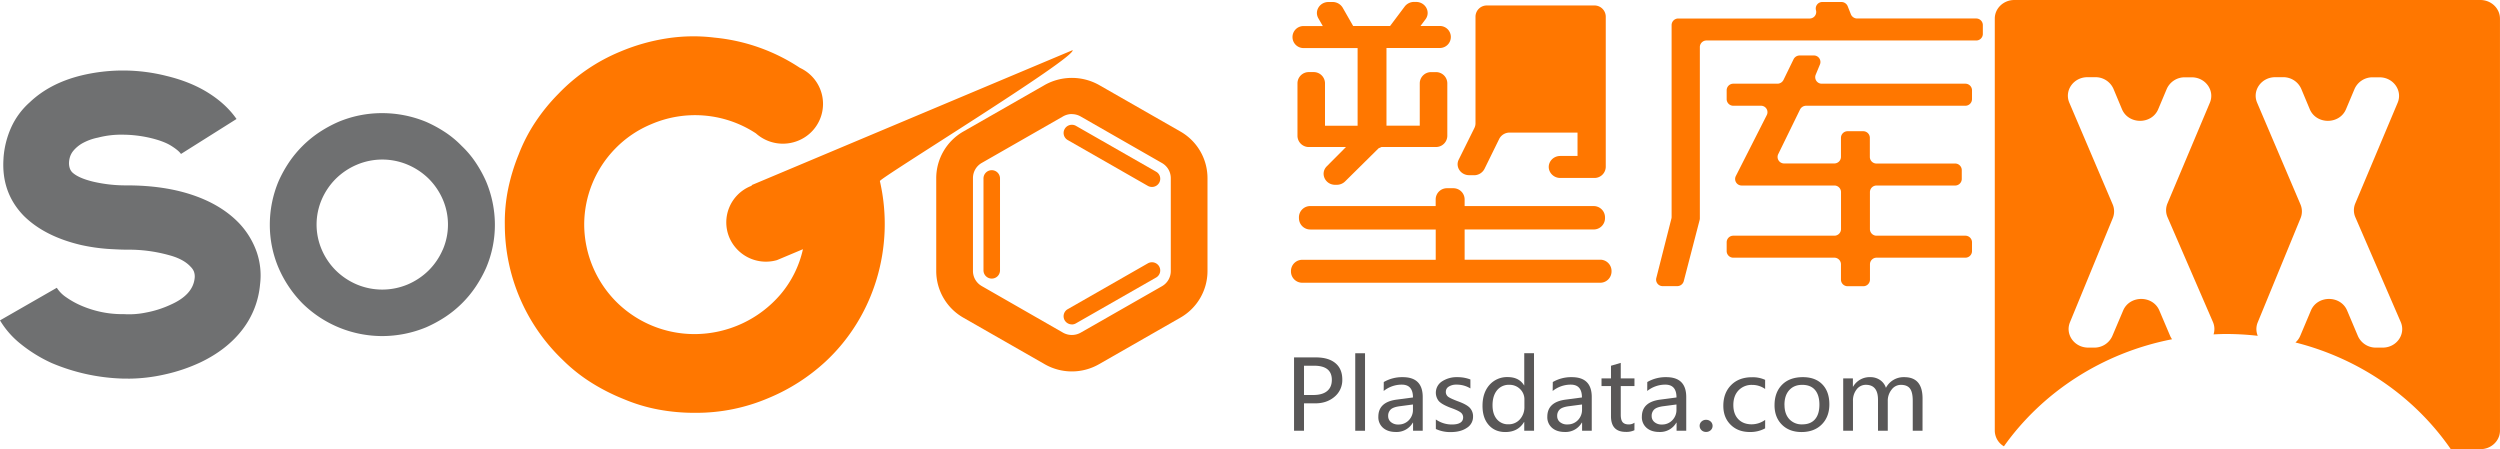 <svg id="图层_1" data-name="图层 1" xmlns="http://www.w3.org/2000/svg" viewBox="0 0 1916.96 344.41">
  <defs>
    <style>
      .cls-1 {
        fill: #6f7071;
      }

      .cls-2 {
        fill: #ff7700;
      }

      .cls-3 {
        fill: none;
      }

      .cls-4 {
        fill: #595757;
      }
    </style>
  </defs>
  <title>logo</title>
  <g>
    <path class="cls-1"
      d="M130.32,373.84h-4.21a150.71,150.71,0,0,1-54.33-11.9,111,111,0,0,1-23.73-14.6,67.23,67.23,0,0,1-15.94-18.13l43.56-25a24.74,24.74,0,0,0,7,7.14,64.86,64.86,0,0,0,11.71,6.55,80.49,80.49,0,0,0,14.86,4.76,77.78,77.78,0,0,0,16.53,1.77h1.5A63.4,63.4,0,0,0,144,323.22,79.11,79.11,0,0,0,163.34,317q16.55-7.43,18-19.92a11.06,11.06,0,0,0-.62-5.51,11.28,11.28,0,0,0-2.4-3.43q-5.39-5.95-16.51-8.92A115.06,115.06,0,0,0,129.39,275q-5.12,0-14.57-.59a142.67,142.67,0,0,1-20.56-3q-27.93-6.57-43.86-22.31-17.4-17.86-15.6-44v-.3a69,69,0,0,1,5.87-23.5A57.39,57.39,0,0,1,54.92,162q15.33-14.6,39.35-20.54a136.06,136.06,0,0,1,65.43.3q18.65,4.48,32.29,13.09t21.48,19.94l-42.59,26.82q-1.77-2.66-7.5-6.26c-3.79-2.39-9.1-4.36-15.89-6a95.11,95.11,0,0,0-20.72-2.52,70.92,70.92,0,0,0-19.53,2.24,41.13,41.13,0,0,0-12.16,4.45,25.63,25.63,0,0,0-6.61,5.51,13.92,13.92,0,0,0-2.84,5.35,16.88,16.88,0,0,0-.6,3.71,12.38,12.38,0,0,0,.74,4.9,8.61,8.61,0,0,0,1.61,2.57q4.51,4.46,16.21,7.3a110.08,110.08,0,0,0,25.84,2.84q28.82,0,50.89,7.57t35.58,21.9a62.1,62.1,0,0,1,12.92,21.27,55.13,55.13,0,0,1,2.7,25.13A66.06,66.06,0,0,1,218,336.26c-7.8,10.19-18.52,18.6-32.13,25.12a129.85,129.85,0,0,1-27.19,9.23,128.44,128.44,0,0,1-28.36,3.29"
      transform="translate(-32.11 -83.55)" />
    <path class="cls-2"
      d="M854,368.36a42,42,0,0,1-20.79-5.52l-62.42-35.7A41.21,41.21,0,0,1,750,291.47V220.05a41.27,41.27,0,0,1,20.8-35.66l62.42-35.7a42.65,42.65,0,0,1,41.57,0l62.43,35.7A41.17,41.17,0,0,1,958,220.05v71.42a41.16,41.16,0,0,1-20.79,35.65l-62.42,35.71A42,42,0,0,1,854,368.36M854,171a13.65,13.65,0,0,0-6.72,1.78l-62.39,35.7A13.34,13.34,0,0,0,778.16,220v71.42a13.33,13.33,0,0,0,6.72,11.47l62.39,35.77a13.83,13.83,0,0,0,13.44,0L923.13,303a13.34,13.34,0,0,0,6.72-11.47V220.05a13.34,13.34,0,0,0-6.72-11.47l-62.42-35.74a13.61,13.61,0,0,0-6.72-1.78"
      transform="translate(-32.11 -83.55)" />
    <line class="cls-3" x1="760.47" y1="207.34" x2="760.47" y2="137.09" />
    <path class="cls-2"
      d="M792.58,297.16a6.31,6.31,0,0,1-6.35-6.26V220.64a6.34,6.34,0,1,1,12.67,0v70.26a6.28,6.28,0,0,1-6.32,6.26h0"
      transform="translate(-32.11 -83.55)" />
    <line class="cls-3" x1="883.31" y1="207.34" x2="821.87" y2="242.48" />
    <path class="cls-2"
      d="M854,332.3a6.4,6.4,0,0,1-5.5-3.13,6.24,6.24,0,0,1,2-8.36l.33-.19,61.44-35.14a6.37,6.37,0,0,1,8.64,2.31,6.25,6.25,0,0,1-2,8.38l-.33.19-61.45,35.12a6.21,6.21,0,0,1-3.14.86"
      transform="translate(-32.11 -83.55)" />
    <line class="cls-3" x1="821.88" y1="101.94" x2="883.32" y2="137.07" />
    <path class="cls-2"
      d="M915.43,226.9a6.48,6.48,0,0,1-3.17-.82l-61.43-35.14a6.23,6.23,0,0,1-2.49-8.23l.19-.36a6.35,6.35,0,0,1,8.63-2.28l61.43,35.13a6.21,6.21,0,0,1,2.53,8.18q-.1.2-.21.39a6.33,6.33,0,0,1-5.48,3.13"
      transform="translate(-32.11 -83.55)" />
    <path class="cls-2"
      d="M647.73,274.66,627.88,283a30.52,30.52,0,0,1-36.45-17.16,30,30,0,0,1,16.08-39.48c1-.4,1.32-.71,1.08-.92L854.59,122c2.29,6-148.21,98.25-147.8,100.39,11.65,50.74-4.46,104-41.91,138.63a147.69,147.69,0,0,1-43.13,27.6,140.64,140.64,0,0,1-56.65,11.47,149.48,149.48,0,0,1-27.73-2.44,128.9,128.9,0,0,1-27.06-8.11,153.39,153.39,0,0,1-24.92-12.68,127.36,127.36,0,0,1-21.9-17.44A143.49,143.49,0,0,1,419.2,256.09a127.48,127.48,0,0,1,2.55-27.69,150.9,150.9,0,0,1,8.13-26.57,127.29,127.29,0,0,1,12.9-24.91,144.25,144.25,0,0,1,17.51-21.44,139.3,139.3,0,0,1,47.59-32.42A151,151,0,0,1,543.32,113a132.64,132.64,0,0,1,36.78-.59,143.24,143.24,0,0,1,65.36,23.16,30.41,30.41,0,0,1-1,55.72,31,31,0,0,1-32.74-5.49,85,85,0,0,0-80-7.12,82.72,82.72,0,0,0-27.79,18.77,83.57,83.57,0,0,0-23.86,58.48,84.4,84.4,0,0,0,25.81,60.22A84.93,84.93,0,0,0,565,339.72a87,87,0,0,0,65.67-30.51,80.73,80.73,0,0,0,17.13-34.59"
      transform="translate(-32.11 -83.55)" />
    <path class="cls-1"
      d="M404.74,222.45a95.29,95.29,0,0,0-7.93-14.35,74.48,74.48,0,0,0-10.68-12.65,75.41,75.41,0,0,0-12.8-10.6A98.46,98.46,0,0,0,358.88,177a88.4,88.4,0,0,0-33.61-6.7,86.25,86.25,0,0,0-33.66,6.7,98.05,98.05,0,0,0-14.48,7.85,84.78,84.78,0,0,0-23.46,23.25,96.72,96.72,0,0,0-7.93,14.35A86.31,86.31,0,0,0,239,255.76a84.34,84.34,0,0,0,6.77,33.32,89.08,89.08,0,0,0,18.39,27.23,87.33,87.33,0,0,0,61.14,24.93,88.43,88.43,0,0,0,33.61-6.74,99.49,99.49,0,0,0,14.49-7.85,83.59,83.59,0,0,0,23.47-23.26,97.06,97.06,0,0,0,7.93-14.33,84.13,84.13,0,0,0,6.78-33.32A86,86,0,0,0,404.74,222.45Zm-33.2,52.67a50.7,50.7,0,0,1-10.77,15.81,51.72,51.72,0,0,1-16,10.71,50.39,50.39,0,0,1-39.14,0,51.47,51.47,0,0,1-16-10.71,50.59,50.59,0,0,1-10.75-15.81,48.69,48.69,0,0,1,0-38.75,51,51,0,0,1,10.79-15.81,51.65,51.65,0,0,1,16-10.68,50,50,0,0,1,39.14,0,51.89,51.89,0,0,1,16,10.68,51.07,51.07,0,0,1,10.77,15.81,48.62,48.62,0,0,1,0,38.75Z"
      transform="translate(-32.11 -83.55)" />
  </g>
  <g>
    <path class="cls-2"
      d="M1028.11,251.1V250a8.65,8.65,0,0,1,8.85-8.44h96v-5.27a8.65,8.65,0,0,1,8.88-8.41h4.44a8.64,8.64,0,0,1,8.88,8.39v5.3h98.76a8.67,8.67,0,0,1,8.89,8.44v1.06a8.67,8.67,0,0,1-8.89,8.43h-98.75v23.19h103.76a8.66,8.66,0,0,1,8.88,8.43v.8a8.66,8.66,0,0,1-8.88,8.43H1030.88A8.66,8.66,0,0,1,1022,292v-.8a8.66,8.66,0,0,1,8.87-8.44H1133V259.53h-96a8.66,8.66,0,0,1-8.86-8.43"
      transform="translate(-32.11 -83.55)" />
    <path class="cls-2"
      d="M1057.07,225.26h-1.14c-7.78,0-11.81-8.84-6.45-14.21l14.69-14.76h-28.29a8.69,8.69,0,0,1-8.89-8.46V147.28a8.67,8.67,0,0,1,8.88-8.45h3.35a8.66,8.66,0,0,1,8.88,8.43v32.68h25V120.4H1032a8.44,8.44,0,0,1-.82-16.86q.41,0,.82,0h14.42l-3.44-6c-3.2-5.63,1.1-12.46,7.82-12.46h3.08a9,9,0,0,1,7.8,4.4l8,14H1098l11.2-14.91a9,9,0,0,1,7.24-3.54h1.47c7.23,0,11.43,7.77,7.24,13.34l-3.85,5.11h14.42a8.44,8.44,0,1,1,.82,16.86q-.41,0-.82,0h-40.48v59.55h25.52V147.28a8.66,8.66,0,0,1,8.87-8.43H1133a8.66,8.66,0,0,1,8.89,8.42h0v40.55a8.68,8.68,0,0,1-8.89,8.45h-41.62l-2.2,1-25.69,25.4a9,9,0,0,1-6.4,2.58"
      transform="translate(-32.11 -83.55)" />
    <path class="cls-2"
      d="M1162.3,217.88h-3.64c-6.51,0-10.81-6.43-8-12l12-24.2a8.15,8.15,0,0,0,.84-3.58V96.16a8.65,8.65,0,0,1,8.88-8.41h82.13a8.65,8.65,0,0,1,8.87,8.41V211.58a8.67,8.67,0,0,1-8.87,8.43h-26a8.92,8.92,0,0,1-8-4.87c-2.76-5.58,1.53-12,8-12h13.22V185.22h-52.05a8.91,8.91,0,0,0-8,4.85l-11.3,23a9,9,0,0,1-8,4.85"
      transform="translate(-32.11 -83.55)" />
    <polygon class="cls-2"
      points="1153.04 24.73 1153.04 41.07 1153.04 44.22 1156.36 44.22 1206.29 44.22 1209.62 44.22 1209.62 41.07 1209.62 24.73 1209.62 21.58 1206.29 21.58 1156.36 21.58 1153.04 21.58 1153.04 24.73" />
    <polygon class="cls-2"
      points="1153.04 64.78 1153.04 81.12 1153.04 84.28 1156.36 84.28 1206.29 84.28 1209.62 84.28 1209.62 81.12 1209.62 64.78 1209.62 61.63 1206.29 61.63 1156.36 61.63 1153.04 61.63 1153.04 64.78" />
    <path class="cls-2"
      d="M1335.37,252.2l-12.2,47a5.15,5.15,0,0,1-5,3.75h-11a5,5,0,0,1-5.06-6.11l11.62-45.75a4.28,4.28,0,0,0,.14-1.18V102.68a5.09,5.09,0,0,1,5.22-4.94h100.49a5,5,0,0,0,5-6.31,5,5,0,0,1,5-6.34H1444a5.17,5.17,0,0,1,4.88,3.22l2.47,6.23a5.19,5.19,0,0,0,4.87,3.19h91.08a5.08,5.08,0,0,1,5.22,4.94h0v7a5.07,5.07,0,0,1-5.21,4.93H1340.71a5.06,5.06,0,0,0-5.18,4.94h0V251a4,4,0,0,1-.16,1.18"
      transform="translate(-32.11 -83.55)" />
    <path class="cls-2"
      d="M1448.88,184.17h11.79a5.08,5.08,0,0,1,5.21,4.94V204a5.07,5.07,0,0,0,5.2,4.94h60.06a5.08,5.08,0,0,1,5.22,4.93v7a5.09,5.09,0,0,1-5.22,4.94h-60a5.06,5.06,0,0,0-5.2,4.92h0v28.61a5.07,5.07,0,0,0,5.2,4.94H1539a5.08,5.08,0,0,1,5.21,4.93v7a5.08,5.08,0,0,1-5.21,4.93h-67.83a5.07,5.07,0,0,0-5.2,4.94h0v12a5.09,5.09,0,0,1-5.21,4.94h-11.83a5.08,5.08,0,0,1-5.2-4.94v-12a5.09,5.09,0,0,0-5.2-4.94h-77.23a5.07,5.07,0,0,1-5.21-4.93h0v-7a5.07,5.07,0,0,1,5.21-4.93h77.27a5.09,5.09,0,0,0,5.2-4.94V230.73a5.08,5.08,0,0,0-5.2-4.93h-70.84a5,5,0,0,1-4.69-7.1l23.86-47a4.94,4.94,0,0,0-4.69-7.06h-20.91a5.09,5.09,0,0,1-5.21-5v-7a5.07,5.07,0,0,1,5.21-4.91h33.63a5.23,5.23,0,0,0,4.73-2.89l7.73-15.86a5.27,5.27,0,0,1,4.74-2.89h10.7a5,5,0,0,1,4.85,6.74L1424.3,141a5,5,0,0,0,4.84,6.73H1539a5.08,5.08,0,0,1,5.21,4.91v7a5.1,5.1,0,0,1-5.2,5H1417.09a5.23,5.23,0,0,0-4.73,2.86l-16.81,34.39a5,5,0,0,0,4.73,7h38.25a5.09,5.09,0,0,0,5.2-4.94V189.11a5.07,5.07,0,0,1,5.2-4.94h0"
      transform="translate(-32.11 -83.55)" />
    <path class="cls-2"
      d="M1934,83.55H1576.68c-8.27,0-15,6.38-15,14.23v316a14.05,14.05,0,0,0,7,12c29.52-41.54,75.45-71.65,128.93-82.1a14.05,14.05,0,0,1-1.45-2.53l-8.28-19.46c-5-11.89-22.77-11.89-27.79,0l-8.27,19.48a15,15,0,0,1-13.9,8.92h-4.61c-10.56,0-17.81-10.08-14-19.41l32.84-79.85a13.68,13.68,0,0,0-.06-10.52l-33.25-78c-4-9.35,3.27-19.57,13.88-19.57h6.06a15,15,0,0,1,13.93,9l6.46,15.47c5,12,22.86,12,27.86,0l6.47-15.38a15,15,0,0,1,13.92-9h5.25c10.61,0,17.88,10.19,13.92,19.52l-32.45,77.07a13.52,13.52,0,0,0,0,10.69l34.81,80.34a13.43,13.43,0,0,1,.48,9.49c3.23-.14,6.46-.29,9.73-.29a218.44,218.44,0,0,1,24.16,1.39,13.4,13.4,0,0,1,0-10.35l32.83-79.86a13.59,13.59,0,0,0-.07-10.52l-33.24-78c-4-9.35,3.27-19.57,13.88-19.57h6.07a15,15,0,0,1,13.91,9l6.47,15.47c5,12,22.85,12,27.86,0l6.48-15.38a15,15,0,0,1,13.91-9h5.26c10.6,0,17.84,10.19,13.91,19.52l-32.44,77.07a13.49,13.49,0,0,0,0,10.69l34.8,80.34c4.06,9.39-3.18,19.65-13.85,19.65H1854a15,15,0,0,1-13.9-8.92l-8.24-19.49c-5-11.89-22.77-11.89-27.79,0l-8.21,19.47a14.2,14.2,0,0,1-3.64,5c49.54,12.51,91.73,42.12,119.12,81.8h22.71c8.27,0,15-6.37,15-14.24V97.83C1949,89.94,1942.3,83.55,1934,83.55Z"
      transform="translate(-32.11 -83.55)" />
    <path class="cls-4"
      d="M1032,392.83v21h-7.64V357.61h16.82q9.6,0,14.89,4.39t5.29,12.57a16.61,16.61,0,0,1-6.2,13.42c-4.12,3.41-9.28,5-15.48,4.83Zm0-28.82v22.42h7.08c4.67,0,8.19-1,10.62-3s3.64-4.87,3.64-8.59q0-10.84-13.55-10.86Z"
      transform="translate(-32.11 -83.55)" />
    <rect class="cls-4" x="1039.18" y="270.87" width="7.5" height="59.43" />
    <path class="cls-4"
      d="M1093.16,376.49a27.93,27.93,0,0,1,14.58-3.74q15.29,0,15.29,15.24v25.84h-7.41v-6.2h-.19a14.26,14.26,0,0,1-13,7.15q-6.15,0-9.8-3.16a10.73,10.73,0,0,1-3.63-8.53q0-11.25,14-13.11l12.55-1.66q0-9.84-8.57-9.84a22.1,22.1,0,0,0-13.88,4.87ZM1105.71,395c-3.47.42-5.87,1.27-7.18,2.48a6.58,6.58,0,0,0-2,5.08,5.79,5.79,0,0,0,2.16,4.67,8.35,8.35,0,0,0,5.66,1.83,10.74,10.74,0,0,0,8-3.27,11.28,11.28,0,0,0,3.19-8.21V393.7Z"
      transform="translate(-32.11 -83.55)" />
    <path class="cls-4"
      d="M1133.08,405.17a21.18,21.18,0,0,0,12.2,3.88q8.74,0,8.74-5.45a4.68,4.68,0,0,0-1.9-3.81c-1.29-1-3.87-2.21-7.77-3.58q-7-2.69-9.15-5.32a10.29,10.29,0,0,1,1.95-14.42q.35-.27.73-.51a20.41,20.41,0,0,1,11.71-3.21,27.47,27.47,0,0,1,10,1.77v6.86a20.1,20.1,0,0,0-10.73-2.9A10.42,10.42,0,0,0,1143,380a4.52,4.52,0,0,0-2.25,3.91,4.62,4.62,0,0,0,1.62,3.74c1.09.9,3.51,2,7.21,3.45q7.08,2.49,9.57,5.18a9.45,9.45,0,0,1,2.47,6.65,9.89,9.89,0,0,1-4.75,8.68q-4.74,3.25-12.3,3.25a26.17,26.17,0,0,1-11.47-2.36Z"
      transform="translate(-32.11 -83.55)" />
    <path class="cls-4"
      d="M1208.4,413.83h-7.52v-6.69h-.16q-4.6,7.69-14.33,7.69-8,0-12.77-5.42t-4.74-14.71q0-9.94,5.34-16a17.92,17.92,0,0,1,14-6q8.66,0,12.55,6.38h.11V354.4h7.48ZM1201,389.94a10.84,10.84,0,0,0-3.34-8.08,11.41,11.41,0,0,0-8.24-3.25,11.55,11.55,0,0,0-9.42,4.22q-3.45,4.24-3.44,11.54c0,4.47,1.11,8,3.31,10.62a11,11,0,0,0,8.81,3.9,11.4,11.4,0,0,0,8.88-3.82,13.84,13.84,0,0,0,3.44-9.54Z"
      transform="translate(-32.11 -83.55)" />
    <path class="cls-4"
      d="M1222.77,376.49a27.93,27.93,0,0,1,14.58-3.74q15.29,0,15.29,15.24v25.84h-7.41v-6.2H1245a14.26,14.26,0,0,1-13,7.15q-6.15,0-9.8-3.16a10.73,10.73,0,0,1-3.63-8.53q0-11.25,14-13.11l12.55-1.66q0-9.84-8.57-9.84a22.1,22.1,0,0,0-13.88,4.87ZM1235.32,395c-3.47.42-5.87,1.27-7.18,2.48a6.58,6.58,0,0,0-2,5.08,5.79,5.79,0,0,0,2.16,4.67A8.35,8.35,0,0,0,1234,409a10.74,10.74,0,0,0,8-3.27,11.28,11.28,0,0,0,3.19-8.21V393.7Z"
      transform="translate(-32.11 -83.55)" />
    <path class="cls-4"
      d="M1285.36,413.44a14.39,14.39,0,0,1-6.61,1.28q-11.36,0-11.36-12V379.56h-7.26v-5.87h7.26V364l7.49-2.2v11.9h10.51v5.87h-10.51v22c0,2.63.48,4.52,1.41,5.66S1278.8,409,1281,409a7.36,7.36,0,0,0,4.39-1.33Z"
      transform="translate(-32.11 -83.55)" />
    <path class="cls-4"
      d="M1295.22,376.49a27.93,27.93,0,0,1,14.58-3.74q15.29,0,15.29,15.24v25.84h-7.41v-6.2h-.19a14.26,14.26,0,0,1-13,7.15q-6.15,0-9.8-3.16a10.72,10.72,0,0,1-3.62-8.53q0-11.25,14-13.11l12.55-1.66q0-9.84-8.57-9.84a22.1,22.1,0,0,0-13.88,4.87ZM1307.77,395c-3.47.42-5.87,1.27-7.18,2.48a6.58,6.58,0,0,0-2,5.08,5.79,5.79,0,0,0,2.16,4.67,8.35,8.35,0,0,0,5.66,1.83,10.74,10.74,0,0,0,8-3.27,11.28,11.28,0,0,0,3.19-8.21V393.7Z"
      transform="translate(-32.11 -83.55)" />
    <path class="cls-4"
      d="M1335.37,410.11a4.36,4.36,0,0,1,1.41-3.3,4.9,4.9,0,0,1,3.52-1.35,5,5,0,0,1,3.58,1.37,4.45,4.45,0,0,1,1.41,3.3,4.4,4.4,0,0,1-1.41,3.25,5,5,0,0,1-3.6,1.36,4.84,4.84,0,0,1-3.51-1.36,4.39,4.39,0,0,1-1.39-3.25"
      transform="translate(-32.11 -83.55)" />
    <path class="cls-4"
      d="M1385.58,412a23.43,23.43,0,0,1-11.7,2.8c-6.14,0-11-1.85-14.77-5.6s-5.58-8.54-5.58-14.48q0-9.87,6-15.91t16.12-6a22.77,22.77,0,0,1,9.93,2v7a17,17,0,0,0-9.93-3.12,13.82,13.82,0,0,0-10.44,4.16q-4,4.22-4,11.28c0,4.63,1.29,8.24,3.82,10.86s6,3.92,10.27,3.92a17.7,17.7,0,0,0,10.31-3.41Z"
      transform="translate(-32.11 -83.55)" />
    <path class="cls-4"
      d="M1392.8,394.21c0-6.65,2-11.87,5.84-15.71s9.19-5.76,15.86-5.76q9.54,0,14.93,5.53t5.4,15.31q0,9.51-5.76,15.35t-15.48,5.9q-9.48,0-15.14-5.66t-5.66-14.93m7.64-.22c0,4.63,1.24,8.27,3.69,10.93a12.85,12.85,0,0,0,9.92,4q6.42,0,9.8-3.92c2.24-2.6,3.36-6.32,3.36-11.19s-1.12-8.65-3.36-11.27-5.52-3.92-9.8-3.92-7.53,1.36-10,4.11-3.64,6.48-3.64,11.25"
      transform="translate(-32.11 -83.55)" />
    <path class="cls-4"
      d="M1506.27,413.83h-7.5v-23c0-4.36-.71-7.46-2.13-9.35s-3.78-2.83-7-2.83a8.82,8.82,0,0,0-7.09,3.68,13.53,13.53,0,0,0-2.93,8.69v22.81h-7.49V390.08c0-7.64-3.11-11.46-9.29-11.46a8.76,8.76,0,0,0-7.09,3.51,13.68,13.68,0,0,0-2.81,8.89v22.81h-7.49V373.69h7.43v6.36h.16a14.56,14.56,0,0,1,13.18-7.31,13,13,0,0,1,7.49,2.21,11.44,11.44,0,0,1,4.5,6,15.26,15.26,0,0,1,14.08-8.2q14,0,14,16.35Z"
      transform="translate(-32.11 -83.55)" />
  </g>
</svg>